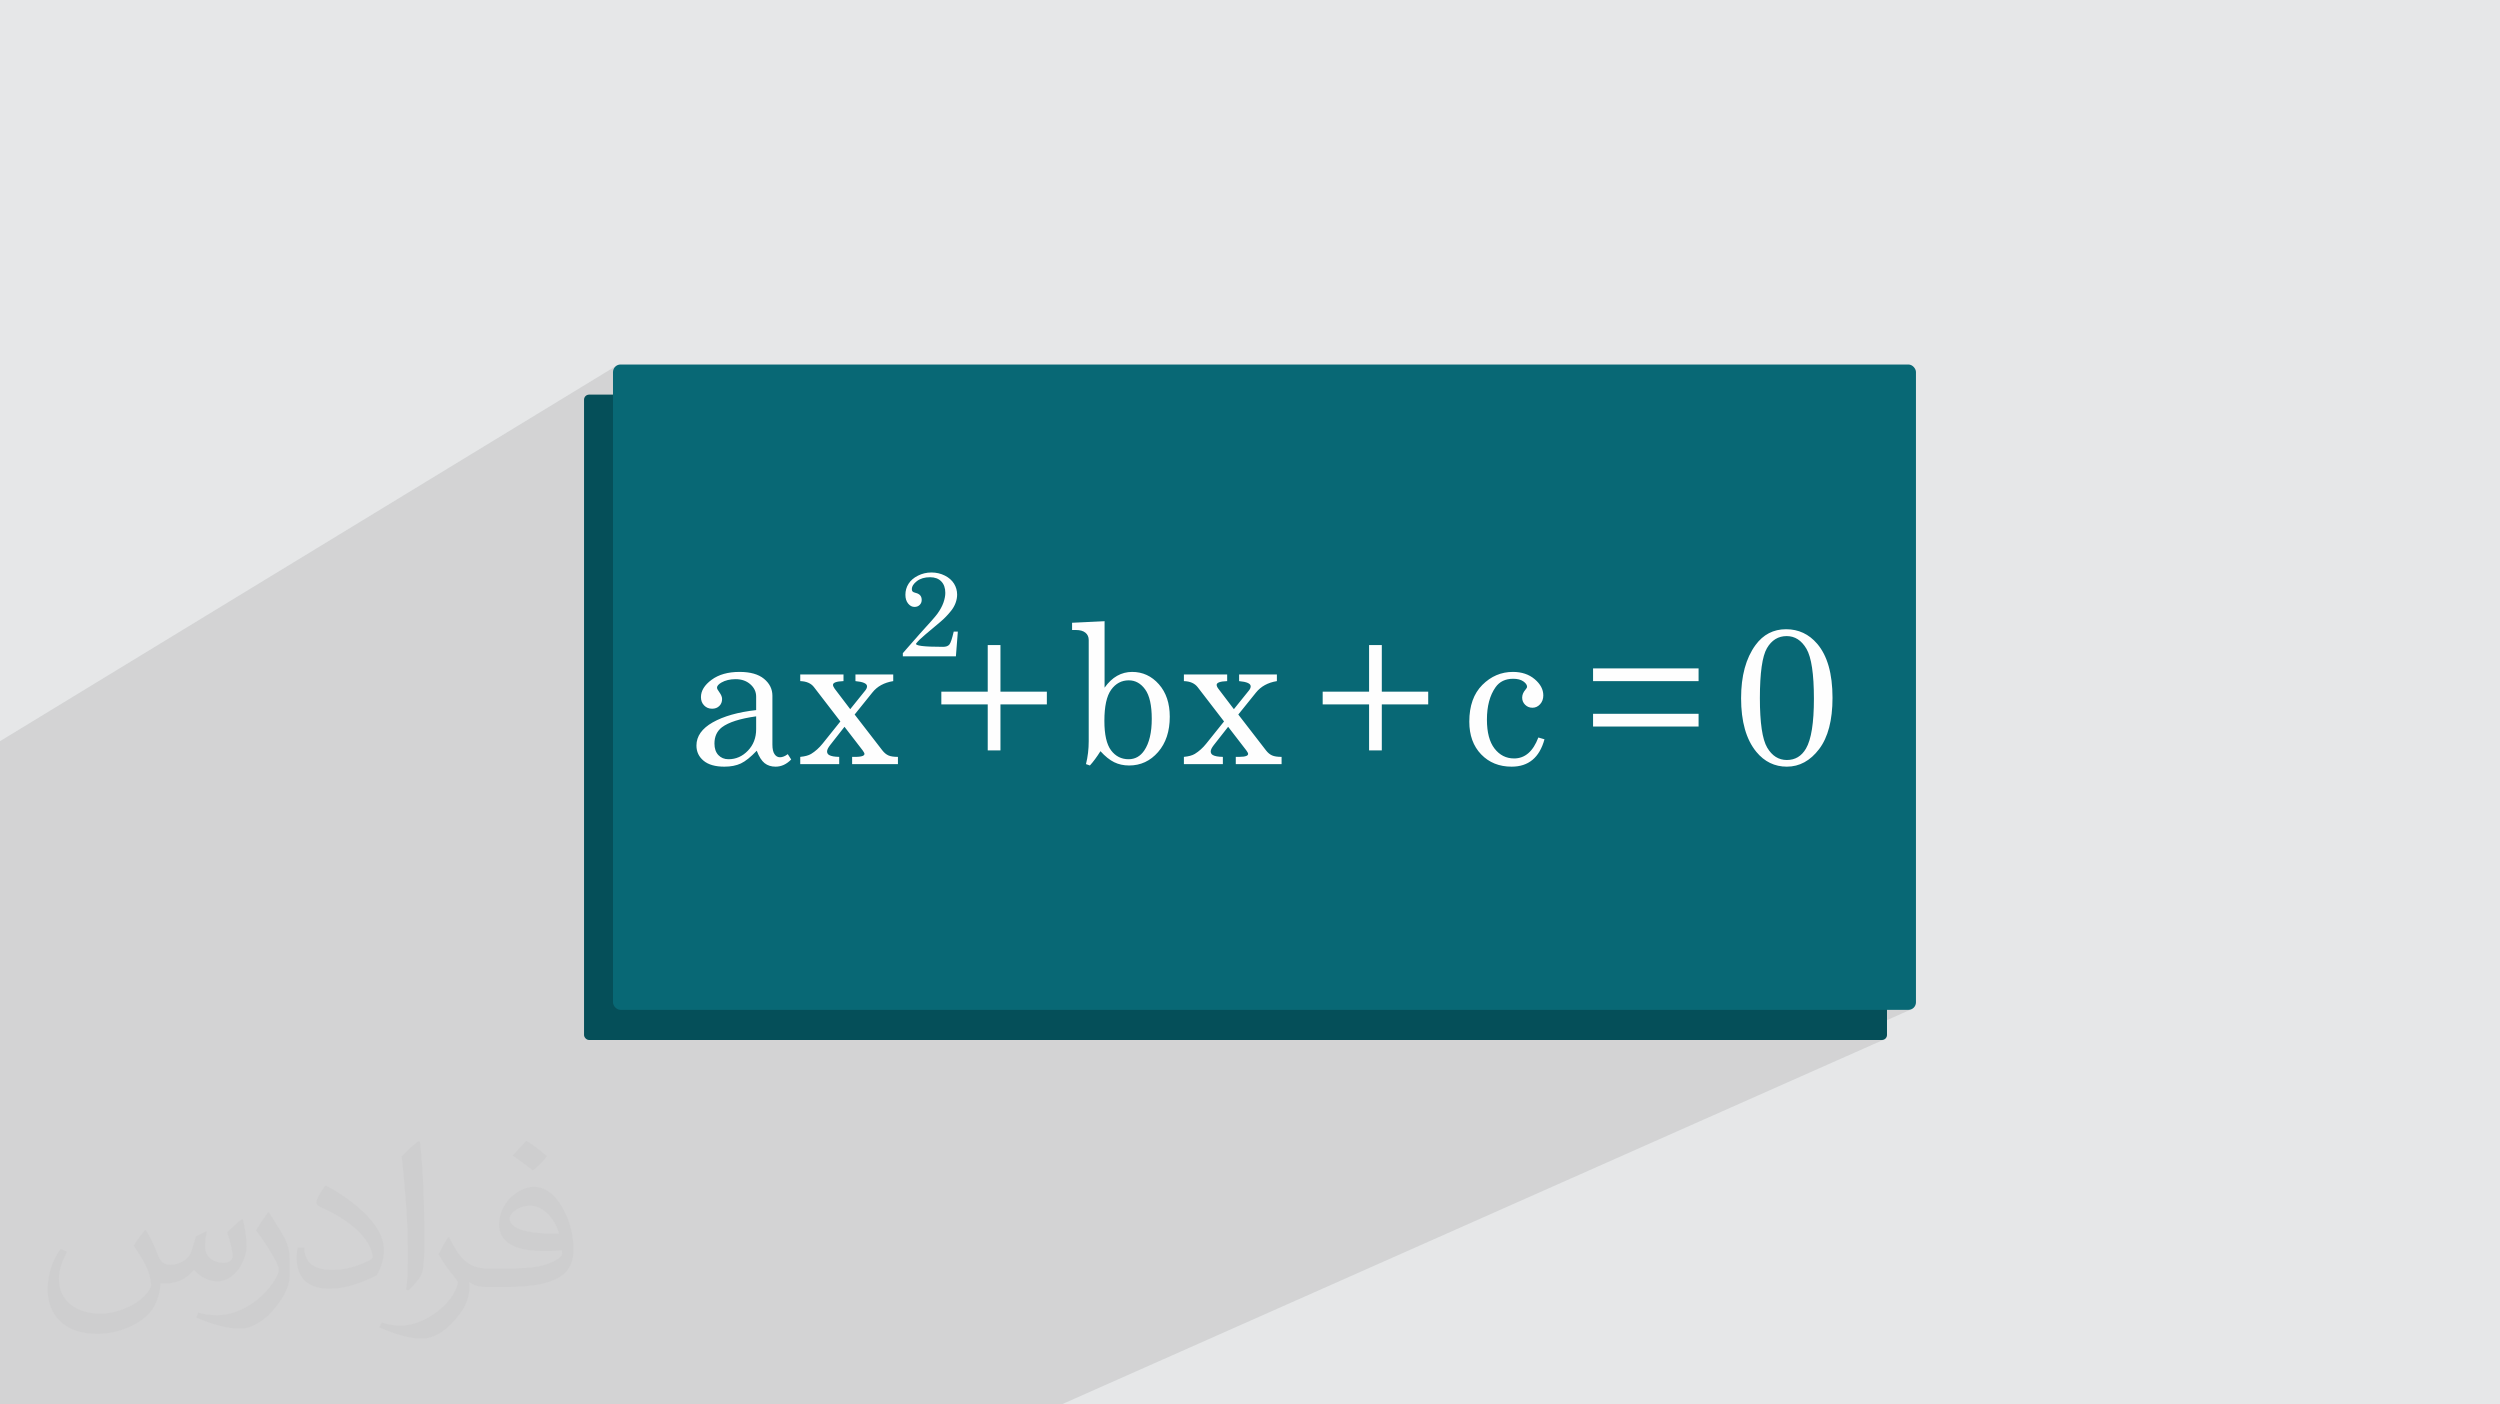 <?xml version="1.0" encoding="UTF-8"?>
<!DOCTYPE svg PUBLIC "-//W3C//DTD SVG 1.0//EN" "http://www.w3.org/TR/2001/REC-SVG-20010904/DTD/svg10.dtd">
<!-- Creator: CorelDRAW -->
<svg xmlns="http://www.w3.org/2000/svg" xml:space="preserve" width="94.192mm" height="52.917mm" version="1.0" style="shape-rendering:geometricPrecision; text-rendering:geometricPrecision; image-rendering:optimizeQuality; fill-rule:evenodd; clip-rule:evenodd"
viewBox="0 0 9404.92 5283.66"
 xmlns:xlink="http://www.w3.org/1999/xlink"
 xmlns:xodm="http://www.corel.com/coreldraw/odm/2003">
 <defs>
  <style type="text/css">
   <![CDATA[
    .fil4 {fill:#086875}
    .fil3 {fill:#054F59}
    .fil5 {fill:#FEFEFE;fill-rule:nonzero}
    .fil2 {fill:#373435;fill-opacity:0.031}
    .fil1 {fill:#2B2A29;fill-opacity:0.102}
    .fil0 {fill:#E6E7E8}
   ]]>
  </style>
 </defs>
 <g id="Layer_x0020_1">
  <polygon class="fil0" points="-0,0 9404.92,0 9404.92,5283.66 -0,5283.66 "/>
  <polygon class="fil1" points="-0,4381.07 -0,4371.08 -0,4344.84 -0,4334.18 -0,4330.03 -0,4323.52 -0,4308.06 -0,4307.78 -0,4296.91 -0,4264.64 -0,4243.42 -0,4236.44 -0,4227.88 -0,4205.46 -0,4203.51 -0,4195.3 -0,4161.43 -0,4109.62 -0,4093.94 -0,4084.29 -0,4055.22 -0,2827.77 -0,2788.31 2318.62,1376.11 2314.42,1379.58 2310.94,1383.79 2308.32,1388.61 2306.66,1393.93 2306.08,1399.63 2306.08,2763.94 2687.51,2550.35 2677.09,2557.3 2667.68,2564.77 2659.52,2572.44 2652.62,2580.3 2646.98,2588.37 2642.59,2596.65 2639.45,2605.11 2638.42,2609.88 2713.41,2567.97 2719.21,2564.91 2725.27,2562.26 2731.59,2560.02 2738.18,2558.2 2745.03,2556.78 2752.15,2555.77 2754.77,2555.55 3447.47,2168.72 3442.11,2172.01 3437.12,2175.52 3432.5,2179.24 3428.26,2183.17 3424.4,2187.32 3420.91,2191.66 3417.81,2196.23 3415.04,2200.95 3412.65,2205.81 3412.6,2205.94 3454.45,2182.6 3459.77,2179.64 3465.43,2177.15 3471.44,2175.12 3477.79,2173.53 3484.48,2172.4 3491.52,2171.73 3498.91,2171.5 3505.48,2171.75 3511.67,2172.49 3517.49,2173.72 3522.95,2175.45 3528.02,2177.65 3532.73,2180.36 3537.07,2183.54 3541.03,2187.22 3544.59,2191.35 3547.69,2195.84 3550.3,2200.69 3552.42,2205.9 3554.08,2211.47 3555.27,2217.41 3555.97,2223.72 3556.21,2230.4 3556.1,2234.61 3555.77,2238.92 3555.21,2243.35 3554.44,2247.89 3553.44,2252.54 3552.22,2257.3 3550.78,2262.19 3549.12,2267.19 3547.19,2272.25 3544.99,2277.36 3542.55,2282.51 3539.84,2287.72 3536.87,2292.98 3533.63,2298.27 3530.14,2303.61 3526.38,2309 3522.97,2313.49 3518.2,2319.35 3512.08,2326.57 3504.62,2335.15 3495.82,2345.11 3485.66,2356.42 3474.16,2369.11 3461.3,2383.16 3396.44,2457.03 3396.44,2469.08 3418.43,2469.08 3587.81,2376.14 3585.55,2385.59 3583.37,2394.07 3581.25,2401.58 3579.19,2408.12 3577.19,2413.7 3575.26,2418.31 3573.38,2421.93 3571.55,2424.6 3569.63,2426.67 3567.4,2428.45 3564.88,2429.96 3493.4,2469.08 3596.05,2469.08 3157.15,2708.46 3161.45,2714.05 3140.58,2740.09 3715.8,2426.81 3715.8,2514.71 4033.12,2342.84 4033.12,2370.1 4048.23,2370.1 4053.7,2370.26 4058.88,2370.73 4063.75,2371.51 4068.3,2372.61 4072.54,2374.02 4076.47,2375.75 4080.06,2377.8 4083.34,2380.17 4086.22,2382.79 4088.73,2385.66 4090.86,2388.76 4092.6,2392.1 4093.97,2395.68 4094.94,2399.49 4095.53,2403.52 4095.73,2407.78 4095.73,2599.24 4202.53,2542.44 4196.13,2546.34 4189.87,2550.73 4183.75,2555.59 4177.78,2560.93 4171.95,2566.74 4166.28,2573.02 4160.76,2579.77 4155.39,2587 4095.73,2618.7 4095.73,2628.65 4209.53,2568.23 4218.05,2564.37 4227.06,2561.6 4236.53,2559.93 4246.47,2559.39 4255.54,2559.92 4264.21,2561.53 4272.51,2564.23 4280.43,2567.98 4287.96,2572.82 4295.1,2578.73 4301.85,2585.71 4308.21,2593.75 4311.18,2598.2 4313.97,2602.96 4316.56,2608.06 4317.15,2609.39 4453.79,2537.29 4453.79,2562.32 4462.32,2562.92 4470.27,2564.18 4477.62,2566.08 4484.38,2568.62 4490.56,2571.81 4496.14,2575.63 4501.16,2580.07 4505.59,2585.16 4518.6,2602.06 4582.58,2568.51 4586.9,2566.57 4592.46,2564.99 4599.25,2563.75 4607.28,2562.86 4613.37,2562.51 4661.48,2537.29 4661.48,2562.32 4671.67,2563.51 4680.51,2565.05 4688,2566.93 4694.13,2569.18 4698.91,2571.8 4702.32,2574.77 4704.37,2578.12 4705.06,2581.84 4704.97,2583.65 4704.69,2585.49 4704.22,2587.35 4703.55,2589.24 4702.69,2591.15 4701.63,2593.07 4700.37,2595 4698.92,2596.95 4683.15,2616.54 4758.39,2577.34 4768.56,2572.35 4779.48,2568.16 4791.17,2564.82 4803.63,2562.32 4671.35,2631.22 4641.84,2667.89 4590,2694.86 4602.65,2711.31 5150.42,2426.81 5150.42,2602.09 5057.22,2649.97 5150.42,2649.97 5150.42,2674.45 5198.3,2649.97 5372.86,2649.97 5150.42,2763.08 5150.42,2782.97 5622.47,2543.24 5615.48,2546.88 5608.63,2550.9 5601.91,2555.29 5595.33,2560.07 5588.89,2565.24 5582.58,2570.77 5576.42,2576.69 5570.51,2582.96 5564.97,2589.55 5559.8,2596.46 5555.03,2603.67 5550.63,2611.21 5548.79,2614.79 5653.99,2561.48 5662.64,2557.99 5671.94,2555.48 5681.92,2553.98 5692.54,2553.48 5698.42,2553.64 5703.98,2554.1 5709.25,2554.88 5714.19,2555.96 5718.81,2557.35 5723.12,2559.04 5727.08,2561.02 5730.71,2563.31 5733.99,2565.78 5736.82,2568.26 5739.23,2570.78 5741.21,2573.3 5742.74,2575.85 5743.83,2578.42 5744.49,2580.98 5744.71,2583.56 5744.62,2584.62 5744.34,2585.76 5743.87,2586.98 5743.23,2588.29 5742.39,2589.69 5741.38,2591.17 5740.18,2592.72 5738.81,2594.36 5735.9,2597.96 5733.37,2601.61 5731.22,2605.32 5729.46,2609.06 5728.08,2612.84 5727.09,2616.68 5726.5,2620.54 5726.3,2624.44 5726.48,2628.32 5727,2632.06 5727.88,2635.64 5729.11,2639.08 5730.68,2642.37 5732.56,2645.43 5993.04,2514.45 5993.04,2562.32 6291.72,2562.32 6654.64,2382.07 6647.55,2386.04 6640.68,2390.46 6634.04,2395.34 6627.62,2400.69 6621.42,2406.5 6615.43,2412.77 6609.68,2419.5 6604.15,2426.69 6597.59,2436.17 6591.45,2446.06 6590.33,2448.07 6688.66,2399.34 6698.92,2395.78 6709.83,2393.65 6721.38,2392.94 6732.7,2393.69 6743.43,2395.94 6753.6,2399.69 6763.19,2404.93 6772.2,2411.66 6780.63,2419.86 6788.48,2429.54 6795.76,2440.68 6799.15,2447 6802.32,2454.04 6805.29,2461.81 6808.02,2470.31 6810.55,2479.53 6812.86,2489.48 6814.94,2500.15 6816.82,2511.55 6818.47,2523.68 6819.91,2536.53 6821.11,2550.11 6822.11,2564.41 6822.88,2579.43 6823.44,2595.18 6823.77,2611.66 6823.88,2628.85 6823.76,2645.52 6823.41,2661.55 6822.83,2676.9 6822.01,2691.59 6820.95,2705.61 6819.67,2718.98 6818.15,2731.67 6816.4,2743.72 6814.42,2755.08 6812.21,2765.79 6809.75,2775.83 6807.07,2785.2 6804.17,2793.91 6801.02,2801.96 6797.65,2809.34 6794.04,2816.05 6787.44,2826.13 6780.15,2834.87 6772.17,2842.28 6763.51,2848.34 6754.17,2853.06 6694.54,2881.73 6697.14,2882.22 6705.3,2883.3 6713.63,2883.95 6722.12,2884.17 6730.93,2883.91 6739.58,2883.14 6748.05,2881.84 6756.38,2880.02 6764.55,2877.69 6772.55,2874.84 6780.38,2871.47 4846.76,3799.08 7179.38,3799.08 7185.08,3798.5 7190.4,3796.84 6931.1,3912.42 7079.91,3912.42 7083.72,3912.03 7087.26,3910.93 3992.94,5283.66 3854.5,5283.66 1752.12,5283.66 1697.57,5283.66 1183.29,5283.66 894.03,5283.66 876.75,5283.66 869,5283.66 850.55,5283.66 820.33,5283.66 812.55,5283.66 769.88,5283.66 747.43,5283.66 564.86,5283.66 548.73,5283.66 485.92,5283.66 333.32,5283.66 292.96,5283.66 282.35,5283.66 226.42,5283.66 193.53,5283.66 100.65,5283.66 48,5283.66 8.07,5283.66 -0,5283.66 -0,5260.51 -0,5251.78 -0,5247.89 -0,5239.34 -0,5237.42 -0,5212.86 -0,5175.1 -0,5172.72 -0,5160.51 -0,5151.86 -0,5128.93 -0,5105.04 -0,5103.9 -0,5101.79 -0,5082.25 -0,5074.72 -0,5064.17 -0,5056.96 -0,5021.95 -0,5010.84 -0,5001.48 -0,4993.52 -0,4981.54 -0,4980.28 -0,4971.68 -0,4908.8 -0,4887.46 -0,4819.04 -0,4803.26 -0,4796.86 -0,4794.67 -0,4777.88 -0,4749.2 -0,4683.77 -0,4668.01 -0,4645.58 -0,4603.72 -0,4601.67 -0,4593.43 -0,4578.34 -0,4577.44 -0,4563.15 -0,4550.92 -0,4527.35 -0,4521.06 -0,4507.51 -0,4493.05 -0,4483.11 -0,4480.05 -0,4462.87 -0,4451.91 -0,4451.01 -0,4450.51 -0,4437.45 -0,4430.37 -0,4414.37 -0,4399.11 -0,4396.11 -0,4390.37 -0,4382.15 "/>
  <path class="fil2" d="M548.54 4627.69c17.95,27.21 29.6,53.36 40.96,82.43 8.45,16.91 12.93,48.09 52.57,48.09 11.61,0 28.28,-3.42 43.06,-11.61 16.63,-8.73 29.32,-21.94 35.94,-42l15.85 -53.36 38.57 -19.02 2.64 2.64c-5.27,20.09 -6.59,39.36 -6.59,54.43 0,44.63 38.57,61.56 69.22,61.56 17.95,0 34.09,-8.73 34.09,-25.11 0,-21.13 -8.98,-57.06 -20.62,-89.29 17.95,-17.95 35.94,-35.94 56.53,-50.47l3.17 1.6c8.98,38.04 14,75.56 14,100.66 0,24.57 -10.83,51.79 -19.81,69.49 -18.49,34.87 -51.25,62.62 -90.87,62.62 -30.1,0 -63.65,-15.07 -86.66,-43.06l-1.32 0c-21.66,26.96 -55.22,51.25 -108.86,51.25l-16.63 0c-2.64,35.41 -10.29,60.49 -21.94,82.95 -31.95,62.34 -126.81,106.47 -216.1,106.47 -124.17,0 -186.51,-71.59 -186.51,-166.96 0,-58.91 19.27,-113.6 48.88,-152.42l24.29 10.04c-18.49,35.41 -30.91,68.68 -30.91,101.45 0,89.29 72.66,131.83 156.4,131.83 77.68,0 173.83,-49.41 191.28,-106.72 -6.59,-62.62 -30.1,-91.93 -66.04,-148.99 10.83,-19.02 24.83,-38.04 42.28,-58.38l3.17 0 0 0 0 0 -0.02 -0.09zm1432.13 -336.04c26.15,16.39 51.79,35.66 76.87,57.85 -14,19.81 -31.45,37.79 -53.11,53.64 -25.11,-20.34 -50.19,-37.79 -75.84,-56.27 17.42,-19.55 34.62,-38.29 52.04,-55.22l0 0 0 0 0 0 0 0 0 0 0.03 0zm13.47 244.11c-42.28,0 -76.87,27.75 -76.87,48.34 0,44.13 84.53,57.85 185.72,57.31 -12.68,-51.79 -57.06,-105.68 -108.86,-105.68l0.01 0.03zm-94.86 236.19c54.96,0 103.04,-1.6 139.74,-10.83 40.96,-10.29 75.56,-30.91 75.56,-45.17 0,-3.7 0,-8.19 -1.32,-11.89 -22.98,2.11 -49.41,2.11 -72.38,2.11 -74.49,0 -131.55,-16.91 -154.02,-58.66 -5.55,-11.61 -9.51,-24.57 -9.51,-39.36 0,-40.43 17.42,-79.79 48.09,-107 25.61,-22.45 53.89,-36.44 82.67,-36.44 52.04,0 93.51,41.75 122.57,107.54 15.85,35.94 26.68,77.4 26.68,129.72 0,34.87 -9.51,64.19 -31.17,85.85 -40.43,39.11 -114.92,53.89 -229.04,53.89l-51.79 0 0 0 -13.47 0c-28.28,0 -48.62,-5.02 -64.72,-17.42l-2.64 0c0.79,6.59 1.32,12.93 1.32,19.02 0,25.61 -8.45,58.38 -25.61,84.53 -50.72,75.3 -105.68,108.04 -153.24,108.04 -48.09,0 -107,-18.49 -160.11,-42.54l9.51 -18.49c17.17,7.13 40.96,11.89 73.7,11.89 85.85,0 198.66,-82.43 212.66,-163 -3.17,-6.59 -8.98,-15.32 -17.17,-24.57 -25.11,-29.85 -40.96,-54.68 -55.75,-80.83 12.68,-25.11 24.29,-45.17 35.13,-63.4l4.49 -0.53c36.72,74.77 69.99,117.55 144.23,117.55l11.61 0 0 0 53.89 0 0 0 0 0 0 0 0 0 0 0 0.09 0.01zm-371.98 79c6.34,-34.34 6.87,-72.91 6.87,-108.86l0 -53.36c0,-99.6 -12.68,-244.36 -22.98,-338.68 17.95,-19.27 43.06,-42 62.87,-57.31l5.81 1.6c13.47,118.62 16.63,256 16.63,383.06 0,33.3 -1.32,65.79 -4.49,89.55 -1.85,30.1 -19.27,52.83 -56.53,87.7l-8.19 -3.7zm-382.8 -157.19c1.85,46.77 24.83,83.49 105.15,83.49 49.93,0 92.19,-12.93 138.96,-35.13 8.45,-3.7 12.93,-8.73 12.93,-12.93 0,-29.32 -22.45,-68.15 -60.23,-103.55 -36.72,-33.3 -85.34,-62.62 -130.76,-82.18 -15.6,-6.59 -20.62,-13.47 -20.62,-20.09 0,-13.47 17.95,-41.75 32.77,-62.09l5.02 -0.53c52.04,27.21 110.17,67.64 153.24,112.53 39.11,41.47 63.4,83.49 63.4,129.19 0,33.81 -10.29,65.51 -26.96,95.11 -57.06,28.79 -117.83,50.72 -178.06,50.72 -73.17,0 -123.1,-34.34 -123.1,-114.92 0,-8.73 0,-22.19 3.17,-39.64l25.11 0 0 0 0 0 0 0 0 0 0 0 -0.02 0zm-132.37 -132.9l45.45 73.45c16.63,27.21 32.23,56.81 32.23,103.55l0 59.7c0,48.34 -30.91,100.13 -80.83,151.38 -39.11,34.62 -73.7,49.41 -105.68,49.41 -47.55,0 -101.98,-14.79 -164.85,-41.75l7.13 -18.49c19.81,5.27 42.79,9.77 71.06,9.77 90.36,-0.53 182.8,-66.57 225.08,-147.15 5.02,-9.26 6.87,-17.95 6.87,-24.04 0,-9.26 -5.02,-19.55 -8.98,-28.79 -22.98,-43.31 -48.62,-82.95 -76.87,-119.68 14.79,-23.25 29.6,-45.7 45.7,-67.9l3.7 0.53 0 0 0 0 0 0 0 0 0 0 -0.02 0.01z"/>
  <g id="_2042484698304">
   <rect class="fil3" x="2197.14" y="1484.58" width="4901.69" height="2427.84" rx="18.93" ry="18.93"/>
   <rect class="fil4" x="2306.08" y="1371.24" width="4901.69" height="2427.84" rx="28.4" ry="28.4"/>
   <g>
    <path class="fil5" d="M2963.58 2837.03l12.89 20.13c-17.67,18.05 -37.19,27.01 -58.68,27.01 -16.45,0 -30.19,-4.41 -41.49,-13.25 -11.16,-8.97 -20.99,-24.43 -29.46,-46.78 -22.71,23.94 -42.6,39.9 -59.78,48 -17.19,7.98 -37.8,12.03 -61.87,12.03 -34.37,0 -60.52,-7.49 -78.31,-22.35 -17.92,-14.85 -26.88,-33.87 -26.88,-57.07 0,-34.99 20.49,-64.07 61.37,-87.27 40.88,-23.09 95.26,-38.55 163.25,-46.16l0 -50.69c0,-18.04 -7.23,-33.51 -21.85,-46.4 -14.61,-12.89 -33.14,-19.27 -55.61,-19.27 -20.74,0 -38.66,4.29 -53.77,13.01 -10.66,6.38 -16.07,12.77 -16.07,19.03 0,3.55 2.94,9.21 8.71,16.93 7,9.58 10.43,18.04 10.43,25.53 0,10.8 -3.43,19.64 -10.43,26.39 -6.88,6.87 -15.96,10.31 -27.13,10.31 -12.03,0 -21.97,-4.05 -29.94,-12.28 -7.98,-8.1 -12.03,-18.65 -12.03,-31.29 0,-23.82 13.38,-45.67 40.14,-65.3 26.76,-19.77 61.86,-29.59 105.2,-29.59 40.13,0 70.7,8.6 91.81,25.89 21.11,17.43 31.66,38.67 31.66,63.59l0 183.87c0,16.21 2.59,28.24 7.87,35.85 5.27,7.98 12.15,11.91 20.49,11.91 9.34,0 19.16,-3.93 29.47,-11.79zm-118.95 -142.14c-60.52,8.36 -103.34,22.1 -128.64,41 -18.78,14.49 -28.24,34.87 -28.24,61.26 0,18.54 4.91,32.9 14.61,43.32 9.83,10.44 22.6,15.72 38.3,15.72 28.11,0 52.41,-10.79 73.03,-32.28 20.63,-21.48 30.93,-48.37 30.93,-80.77l0 -48.25zm165.84 -157.6l162.76 0 0 25.03c-26.39,0.99 -39.52,5.65 -39.52,14.12 0,3.8 2.21,8.72 6.5,14.73l58.31 76.72 57.07 -70.94c4.05,-5.28 6.14,-10.32 6.14,-15.11 0,-10.43 -14.61,-16.81 -43.58,-19.52l0 -25.03 142.14 0 0 25.03c-34.25,5.53 -60.39,19.89 -78.55,42.96l-66.65 82.73 104.33 135.03c6.87,8.84 14.48,15.1 22.59,18.78 8.22,3.68 20.13,5.52 35.97,5.52l0 27.25 -172.34 0 0 -27.25 12.27 0c12.89,0 22.22,-1.35 28.36,-3.92 3.8,-1.97 5.77,-4.42 5.77,-7.25 0,-2.58 -2.34,-7.12 -6.88,-13.38l-68.25 -88.62 -54.01 68.86c-7.74,9.94 -11.53,17.79 -11.53,23.81 0,6.01 2.57,10.55 7.85,13.62 7.49,4.3 20.01,6.63 37.8,6.88l0 27.25 -146.56 0 0 -27.25c17.79,-1.72 31.42,-5.4 41,-11.17 15.96,-9.82 30.19,-22.71 42.95,-38.54l67.03 -83.58 -99.18 -128.89c-10.93,-14.48 -28.23,-22.1 -51.8,-22.84l0 -25.03zm530.79 64.8l174.55 0 0 -175.28 47.88 0 0 175.28 174.55 0 0 47.88 -174.55 0 0 173.08 -47.88 0 0 -173.08 -174.55 0 0 -47.88zm614.13 -265.13l0 250.04c14.12,-19.89 29.87,-34.79 47.14,-44.56 17.25,-9.78 36.21,-14.73 56.58,-14.73 39.65,0 73.16,15.47 100.53,46.4 27.38,30.93 41,71.68 41,122.25 0,54.87 -14.68,99.2 -43.94,132.82 -29.32,33.67 -65.67,50.57 -108.99,50.57 -20.63,0 -39.35,-4.07 -56.1,-12.27 -16.66,-8.16 -34.01,-21.98 -51.68,-41.5 -13.75,21.85 -27,39.77 -39.77,53.77l-14.73 -5.16c6.87,-27.5 10.3,-56.34 10.3,-86.29l0 -380.52c0,-11.66 -4.2,-20.95 -12.39,-27.62 -8.29,-6.74 -20.11,-10.06 -35.11,-10.06l-15.11 0 0 -27.26 122.26 -5.88zm91.08 222.42c-27.13,0 -49.3,11.81 -66.28,35.35 -17.04,23.63 -25.54,62.6 -25.54,116.97 0,51.8 8.37,88.83 25.16,111.09 16.73,22.2 38.79,33.39 65.92,33.39 24.54,0 44.25,-11.08 59.04,-33.02 18.74,-27.81 28.11,-67.51 28.11,-118.94 0,-50.81 -8.31,-87.68 -24.67,-110.47 -16.43,-22.89 -37.06,-34.37 -61.74,-34.37zm207.32 -22.1l162.77 0 0 25.03c-26.39,0.99 -39.53,5.65 -39.53,14.12 0,3.8 2.08,8.92 6.51,14.73l58.3 76.72 57.07 -70.94c4.17,-5.19 6.14,-10.32 6.14,-15.11 0,-10.43 -14.61,-16.81 -43.57,-19.52l0 -25.03 142.14 0 0 25.03c-34.25,5.53 -60.22,20.19 -78.56,42.96l-66.65 82.73 104.33 135.03c6.8,8.79 14.53,15.17 22.59,18.78 8.17,3.65 20.13,5.52 35.97,5.52l0 27.25 -172.34 0 0 -27.25 12.27 0c12.89,0 22.35,-1.21 28.36,-3.92 3.84,-1.74 5.77,-4.42 5.77,-7.25 0,-2.58 -2.16,-7.25 -6.87,-13.38l-68.26 -88.62 -54.01 68.86c-7.69,9.82 -11.53,17.79 -11.53,23.81 0,6.01 2.62,10.61 7.86,13.62 7.43,4.26 20,6.63 37.8,6.88l0 27.25 -146.57 0 0 -27.25c17.79,-1.72 31.5,-5.39 41,-11.17 15.95,-9.72 30.23,-22.68 42.96,-38.54l67.02 -83.58 -99.18 -128.89c-11.05,-14.38 -28.23,-22.1 -51.8,-22.84l0 -25.03zm522.09 64.8l174.55 0 0 -175.28 47.88 0 0 175.28 174.56 0 0 47.88 -174.56 0 0 173.08 -47.88 0 0 -173.08 -174.55 0 0 -47.88zm811.3 172.34l23.08 6.75c-18.65,68.63 -59.9,102.99 -123.6,102.99 -46.77,0 -85.03,-15.49 -114.65,-46.27 -29.69,-30.85 -44.56,-71.93 -44.56,-123.12 0,-59.41 16.42,-105.47 48.98,-138.09 32.51,-32.57 70.95,-48.98 115.03,-48.98 33.14,0 60.44,9.14 82,27.37 21.54,18.24 32.4,38.55 32.4,60.89 0,13.5 -4.11,24.6 -12.15,33.39 -7.93,8.65 -17.55,13.13 -28.73,13.13 -10.8,0 -20.03,-3.76 -27.5,-11.17 -7.4,-7.34 -11.16,-16.33 -11.16,-26.88 0,-10.43 4.24,-20.55 12.51,-30.07 3.89,-4.48 5.9,-8.1 5.9,-10.8 0,-6.87 -4.69,-13.72 -14,-20.25 -9.24,-6.49 -22.1,-9.83 -38.17,-9.83 -29.22,0 -51.45,10.68 -66.41,31.92 -21.63,30.69 -32.4,71.31 -32.4,121.76 0,48.01 9.58,84.34 28.72,109 19.15,24.67 43.7,37.07 73.41,37.07 41,0 71.44,-26.27 91.32,-78.81zm205.86 -259.98l396.97 0 0 47.87 -396.97 0 0 -47.87zm0 170.87l396.97 0 0 47.87 -396.97 0 0 -47.87zm726.13 -318.18c46.77,0 85.74,18.28 116.86,54.51 38.43,44.74 57.81,112.57 57.81,203.52 0,84.32 -16.87,148.75 -50.32,192.84 -33.4,44 -74.02,66.16 -121.4,66.16 -45.79,0 -84.25,-18.55 -114.78,-55.61 -38.3,-46.5 -57.44,-114.04 -57.44,-202.04 0,-83.71 18.11,-150.33 54.25,-199.84 28.89,-39.57 67.39,-59.54 115.02,-59.54zm2.22 25.79c-31.67,0 -56.47,15.21 -74.15,45.41 -17.63,30.15 -26.63,92.92 -26.63,188.06 0,93.04 9.25,155.14 27.5,186.09 18.28,30.99 42.95,46.64 74.02,46.64 31.17,0 55.23,-14.42 71.92,-43.08 19.84,-34.02 29.83,-96.47 29.83,-187.2 0,-93.65 -9.47,-156.42 -28.12,-188.17 -18.62,-31.68 -43.45,-47.75 -74.38,-47.75z"/>
    <path class="fil5" d="M3446.94 2420.17c-6.78,8.78 26.79,13.21 100.89,13.21 11.05,0 18.99,-2.9 23.72,-8.78 4.8,-5.8 10.14,-21.98 16.26,-48.46l15.56 0 -7.32 92.94 -199.61 0 0 -12.05 64.86 -73.87c36.09,-39.29 57.76,-64.01 65.08,-74.16 10.37,-14.43 17.93,-28.39 22.74,-41.82 4.73,-13.5 7.09,-25.71 7.09,-36.78 0,-18.3 -5.02,-32.65 -15.18,-43.18 -10.07,-10.44 -24.11,-15.72 -42.12,-15.72 -20.15,0 -36.62,4.8 -49.45,14.5 -12.74,9.69 -19.15,19.99 -19.15,30.82 0,3.74 0.99,6.56 2.91,8.55 1.83,1.92 5.64,3.59 11.59,5.11 15.03,3.58 22.59,12.36 22.59,26.4 0,7.55 -2.52,13.82 -7.63,18.85 -5.04,4.96 -11.52,7.47 -19.46,7.47 -9.09,0 -17.09,-4.18 -23.96,-12.58 -6.86,-8.48 -10.29,-19.46 -10.29,-32.96 0,-15.19 3.88,-29.01 11.75,-41.44 7.78,-12.43 19.61,-22.67 35.41,-30.59 15.79,-8.02 32.73,-11.98 50.88,-11.98 18.01,0 34.8,3.88 50.21,11.59 15.41,7.79 26.94,17.94 34.72,30.52 7.7,12.51 11.6,26.25 11.6,41.13 0,10.3 -1.92,20.68 -5.8,31.28 -3.89,10.53 -9.55,20.45 -16.94,29.69 -12.82,15.95 -25.94,29.53 -39.44,40.82l-58.91 49.6c-14.89,12.5 -25.71,23.12 -32.59,31.88z"/>
   </g>
  </g>
 </g>
</svg>
